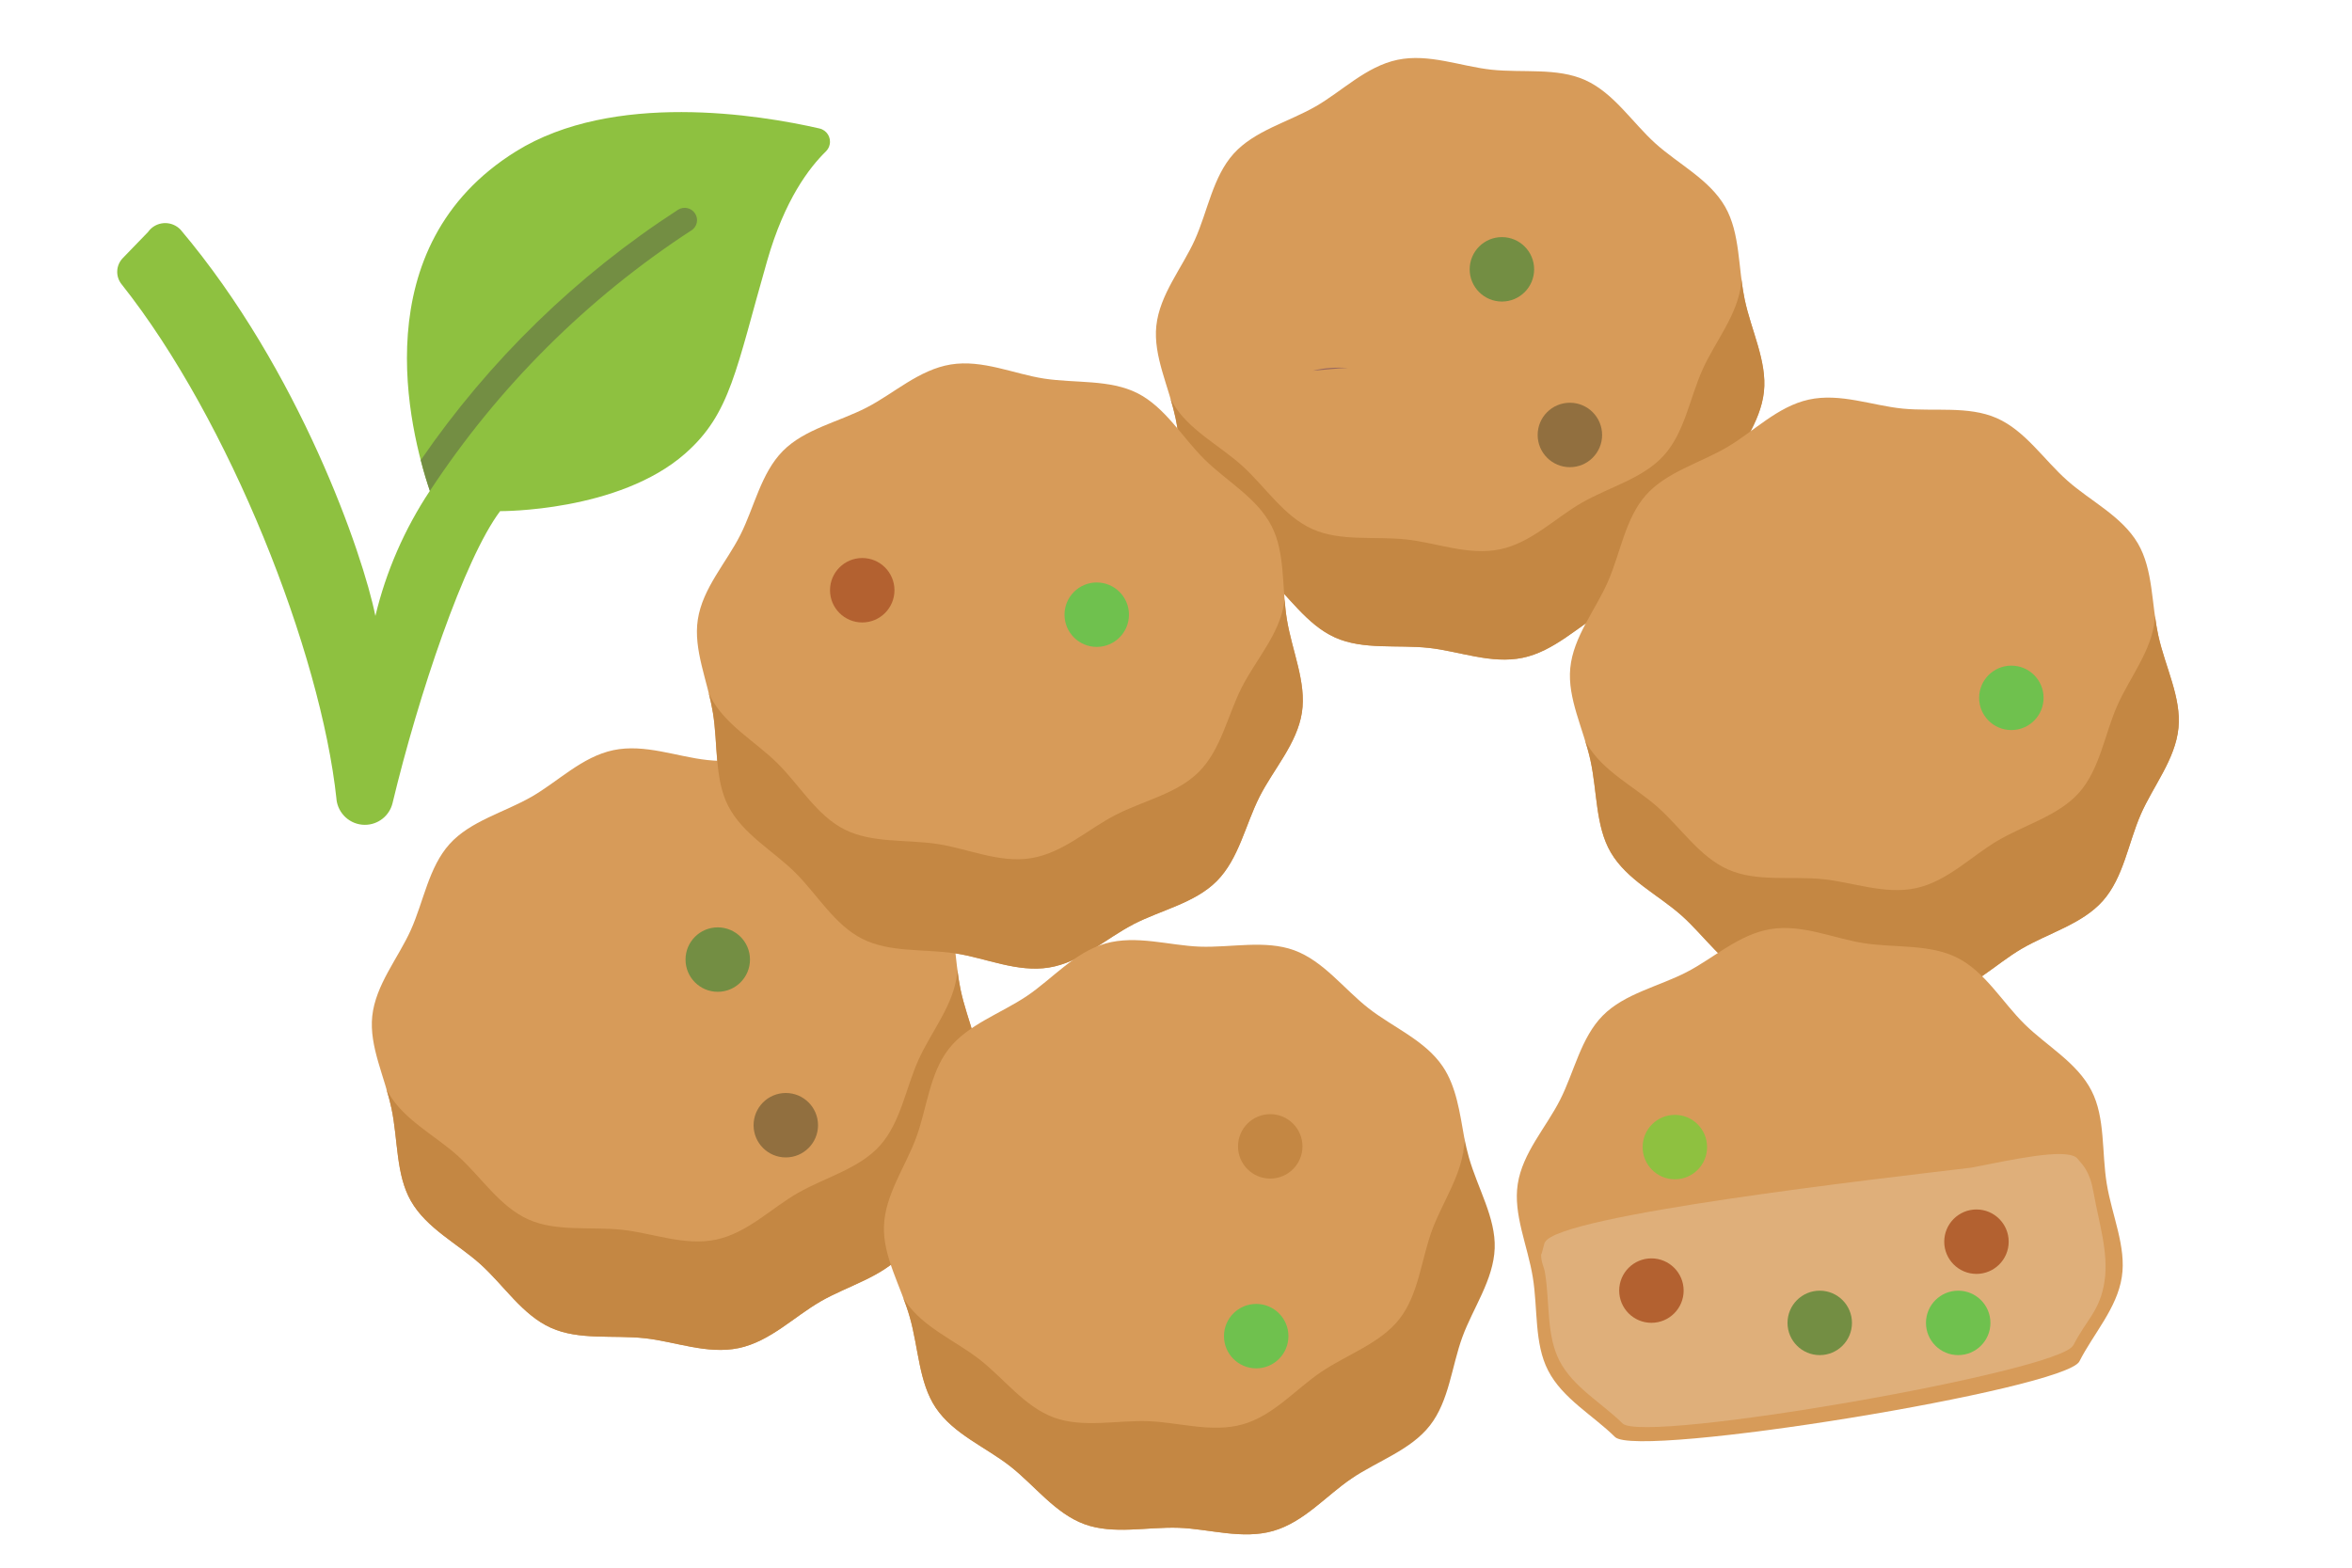 <?xml version="1.0" encoding="UTF-8"?>
<svg id="Artwork" xmlns="http://www.w3.org/2000/svg" width="300" height="200" viewBox="0 0 300 200">
  <defs>
    <style>
      .cls-1 {
        fill: #6fc14e;
      }

      .cls-2 {
        fill: #d79b59;
      }

      .cls-3 {
        fill: none;
      }

      .cls-4 {
        fill: #738e43;
      }

      .cls-5 {
        fill: #c48743;
      }

      .cls-6 {
        fill: #b36130;
      }

      .cls-7 {
        fill: #9a695e;
      }

      .cls-8 {
        fill: #8ec140;
      }

      .cls-9 {
        fill: #916f3f;
      }

      .cls-10 {
        fill: #dfaf7a;
      }
    </style>
  </defs>
  <rect class="cls-3" x=".09" width="300" height="200"/>
  <g>
    <path class="cls-2" d="M194.23,83.91c-4.01.84-8.11-.85-11.98-1.26-4.01-.43-8.37.29-11.97-1.33-3.64-1.64-5.98-5.39-8.94-8.07-2.93-2.65-6.91-4.6-8.91-8.1-1.93-3.38-1.64-7.77-2.48-11.79s-2.87-7.92-2.46-11.79c.43-4.01,3.3-7.39,4.92-10.99,1.64-3.64,2.28-8.02,4.95-10.98,2.65-2.93,6.93-4.01,10.43-6.01,3.38-1.93,6.45-5.12,10.46-5.96s8.11.85,11.98,1.26c4.01.43,8.37-.29,11.97,1.33,3.64,1.64,5.98,5.39,8.94,8.07,2.93,2.65,6.91,4.6,8.91,8.1,1.93,3.38,1.64,7.77,2.48,11.79s2.87,7.92,2.46,11.79c-.43,4.01-3.3,7.39-4.92,10.99-1.64,3.64-2.28,8.02-4.95,10.98-2.65,2.93-6.93,4.01-10.43,6.01-3.38,1.93-6.45,5.12-10.46,5.96Z"/>
    <path class="cls-5" d="M204.69,77.95c3.5-2,7.78-3.09,10.43-6.01,2.68-2.96,3.32-7.34,4.95-10.98,1.62-3.6,4.49-6.98,4.92-10.99.42-3.87-1.62-7.78-2.46-11.79-.17-.84-.3-1.69-.41-2.54,0,.17-.02.33-.03.5-.43,4.01-3.3,7.39-4.92,10.99-1.64,3.64-2.28,8.02-4.95,10.98-2.65,2.93-6.93,4.01-10.43,6.01-3.38,1.93-6.45,5.12-10.46,5.96s-8.11-.85-11.98-1.26c-4.01-.43-8.37.29-11.97-1.33-3.64-1.64-5.98-5.39-8.94-8.07-2.93-2.65-6.91-4.6-8.91-8.1-.08-.14-.16-.29-.23-.44.25.83.47,1.66.65,2.49.84,4.01.54,8.41,2.48,11.79,2,3.5,5.99,5.45,8.91,8.1,2.96,2.68,5.3,6.43,8.94,8.07,3.6,1.62,7.96.89,11.97,1.33,3.87.42,7.96,2.1,11.98,1.26,4.01-.84,7.09-4.03,10.46-5.96Z"/>
    <circle class="cls-4" cx="191.57" cy="34.36" r="4.11"/>
    <circle class="cls-9" cx="200.24" cy="55.49" r="4.11"/>
    <g>
      <path class="cls-2" d="M94.22,171.98c-4.01.84-8.11-.85-11.98-1.26-4.01-.43-8.37.29-11.97-1.33-3.64-1.64-5.98-5.39-8.94-8.07-2.93-2.65-6.91-4.6-8.91-8.1-1.93-3.38-1.64-7.77-2.48-11.79s-2.87-7.92-2.46-11.79c.43-4.01,3.3-7.39,4.92-10.99,1.64-3.64,2.28-8.02,4.95-10.98,2.65-2.93,6.93-4.01,10.43-6.01,3.38-1.93,6.45-5.12,10.46-5.96s8.11.85,11.98,1.26c4.01.43,8.37-.29,11.97,1.33,3.64,1.64,5.98,5.39,8.94,8.07,2.93,2.65,6.91,4.6,8.91,8.1,1.93,3.38,1.64,7.77,2.48,11.79s2.87,7.92,2.46,11.79c-.43,4.01-3.3,7.39-4.92,10.99-1.64,3.64-2.28,8.02-4.95,10.98-2.65,2.93-6.93,4.01-10.43,6.01-3.38,1.93-6.45,5.12-10.46,5.96Z"/>
      <path class="cls-5" d="M104.68,166.02c3.5-2,7.78-3.09,10.43-6.01,2.68-2.96,3.32-7.34,4.95-10.98,1.62-3.6,4.49-6.98,4.92-10.99.42-3.87-1.62-7.78-2.46-11.79-.17-.84-.3-1.69-.41-2.54,0,.17-.02.33-.03.5-.43,4.01-3.3,7.39-4.92,10.99-1.64,3.64-2.28,8.02-4.95,10.98-2.65,2.93-6.93,4.01-10.43,6.01-3.38,1.93-6.45,5.12-10.46,5.96s-8.11-.85-11.98-1.26c-4.01-.43-8.37.29-11.97-1.33-3.64-1.64-5.98-5.39-8.94-8.07-2.93-2.65-6.91-4.6-8.91-8.1-.08-.14-.16-.29-.23-.44.25.83.47,1.66.65,2.49.84,4.01.54,8.41,2.48,11.79,2,3.5,5.99,5.45,8.91,8.1,2.96,2.68,5.3,6.43,8.94,8.07,3.6,1.62,7.96.89,11.97,1.33,3.87.42,7.96,2.1,11.98,1.26,4.01-.84,7.09-4.03,10.46-5.96Z"/>
      <circle class="cls-4" cx="91.55" cy="122.42" r="4.11"/>
      <circle class="cls-9" cx="100.23" cy="143.55" r="4.11"/>
    </g>
    <g>
      <path class="cls-2" d="M133.8,123.42c-4.05.66-8.06-1.21-11.91-1.8-3.99-.61-8.37-.08-11.9-1.86-3.56-1.8-5.73-5.66-8.57-8.46-2.81-2.78-6.7-4.9-8.54-8.49-1.78-3.46-1.29-7.84-1.95-11.89s-2.52-8.04-1.92-11.89c.61-3.99,3.63-7.24,5.41-10.76,1.8-3.56,2.64-7.91,5.44-10.74,2.78-2.81,7.11-3.69,10.69-5.54,3.46-1.78,6.67-4.83,10.72-5.49s8.06,1.21,11.91,1.8c3.99.61,8.37.08,11.9,1.86,3.56,1.8,5.73,5.66,8.57,8.46,2.81,2.78,6.7,4.9,8.54,8.49,1.78,3.46,1.29,7.84,1.95,11.89s2.52,8.04,1.92,11.89c-.61,3.99-3.63,7.24-5.41,10.76-1.8,3.56-2.64,7.91-5.44,10.74-2.78,2.81-7.11,3.69-10.69,5.54-3.46,1.78-6.67,4.83-10.72,5.49Z"/>
      <path class="cls-5" d="M144.52,117.94c3.59-1.85,7.91-2.73,10.69-5.54,2.81-2.83,3.64-7.18,5.44-10.74,1.78-3.53,4.79-6.78,5.41-10.76.59-3.85-1.26-7.84-1.92-11.89-.14-.84-.22-1.7-.29-2.56-.02.17-.03.33-.06.5-.61,3.99-3.63,7.24-5.41,10.76-1.8,3.56-2.63,7.91-5.44,10.74-2.78,2.81-7.11,3.69-10.69,5.54-3.46,1.78-6.67,4.83-10.72,5.49s-8.06-1.21-11.91-1.8c-3.99-.61-8.37-.08-11.9-1.86-3.56-1.8-5.73-5.66-8.57-8.46-2.81-2.78-6.7-4.9-8.54-8.49-.08-.15-.14-.3-.21-.45.21.84.4,1.68.54,2.52.66,4.05.17,8.43,1.95,11.89,1.85,3.59,5.74,5.71,8.54,8.49,2.83,2.81,5.01,6.67,8.57,8.46,3.53,1.78,7.91,1.25,11.9,1.86,3.85.59,7.86,2.46,11.91,1.8,4.05-.66,7.26-3.7,10.72-5.49Z"/>
      <circle class="cls-1" cx="139.89" cy="78.42" r="4.11"/>
    </g>
    <path class="cls-7" d="M171.95,46.93c-1.55-.07-3.06-.01-4.5.37,1.51-.12,3.02-.31,4.5-.37Z"/>
    <circle class="cls-6" cx="109.98" cy="75.3" r="4.11"/>
    <g>
      <path class="cls-2" d="M162.4,195.31c-3.94,1.13-8.15-.26-12.04-.4-4.03-.14-8.32.89-12.03-.46-3.75-1.37-6.35-4.95-9.5-7.41-3.11-2.43-7.22-4.09-9.47-7.44-2.17-3.23-2.19-7.63-3.32-11.58s-3.43-7.7-3.29-11.59c.14-4.03,2.76-7.61,4.12-11.32,1.37-3.75,1.7-8.16,4.15-11.3,2.43-3.11,6.63-4.5,9.97-6.75,3.23-2.17,6.07-5.57,10.01-6.69s8.15.26,12.04.4c4.03.14,8.32-.89,12.03.46,3.75,1.37,6.35,4.95,9.5,7.41,3.11,2.43,7.22,4.09,9.47,7.44,1.72,2.56,2.15,5.84,2.73,9.07.48,2.68-4.2,20.64-5.56,24.35-1.37,3.75-5.46,16.86-8.81,19.11-3.23,2.17-6.06,5.57-10.01,6.7h0Z"/>
      <path class="cls-5" d="M172.41,188.62c3.35-2.25,7.54-3.64,9.97-6.75,2.46-3.14,2.78-7.56,4.15-11.3,1.36-3.71,3.97-7.29,4.12-11.32.14-3.89-2.17-7.64-3.29-11.59-.23-.82-.42-1.66-.59-2.51,0,.17,0,.33,0,.5-.14,4.03-2.76,7.61-4.12,11.32-1.37,3.75-1.7,8.16-4.15,11.3-2.43,3.11-6.63,4.5-9.97,6.75-3.23,2.17-6.07,5.57-10.01,6.69s-8.15-.26-12.04-.4c-4.03-.14-8.32.89-12.03-.46-3.75-1.37-6.35-4.95-9.5-7.41-3.11-2.43-7.22-4.09-9.47-7.44-.09-.14-.18-.28-.26-.42.3.81.59,1.62.82,2.44,1.13,3.94,1.15,8.35,3.32,11.58,2.25,3.35,6.36,5.01,9.47,7.44,3.14,2.46,5.75,6.04,9.5,7.41,3.71,1.36,8,.32,12.03.46,3.89.14,8.09,1.53,12.04.4,3.94-1.13,6.78-4.52,10.01-6.7Z"/>
      <circle class="cls-5" cx="162.02" cy="146.25" r="4.11"/>
      <circle class="cls-1" cx="160.23" cy="170.46" r="4.11"/>
    </g>
    <g>
      <path class="cls-8" d="M42.92,101.95c-2.01-18.81-13.67-48.37-27.4-65.67-.81-.99-.75-2.43.14-3.35l3.22-3.33c.85-1.21,2.52-1.5,3.74-.65.14.1.27.21.39.33,15.21,18,23.3,41.47,24.87,49.3,1.36-5.68,3.72-11.09,6.95-15.96-2.62-7.76-8.53-31.17,10.97-43.3,12.4-7.72,31.04-4.69,38.72-2.93.93.21,1.52,1.14,1.3,2.07-.07.33-.24.62-.48.86-2.1,2.06-5.25,6.12-7.49,13.96-4.01,13.96-4.66,19.47-10.44,24.57-8.48,7.48-23.62,7.36-23.62,7.36-4.57,6.08-10.42,23.47-13.72,37.24-.39,1.63-1.85,2.78-3.53,2.78-1.88,0-3.44-1.43-3.63-3.29h0Z"/>
      <path class="cls-4" d="M88.17,29.4c-13.28,8.66-24.64,19.98-33.34,33.23-.36-1.05-.77-2.38-1.16-3.93,8.73-12.71,19.88-23.57,32.83-31.95.73-.45,1.69-.24,2.16.49.47.72.26,1.68-.46,2.15,0,0-.01,0-.02.01Z"/>
    </g>
    <g>
      <path class="cls-2" d="M247.44,127.11c-4.01.88-8.11-.77-11.99-1.15-4.01-.39-8.36.38-11.98-1.21-3.65-1.6-6.04-5.34-9.02-7.98-2.95-2.62-6.95-4.53-8.99-8.01-1.97-3.36-1.72-7.75-2.6-11.76s-2.95-7.89-2.57-11.77c.39-4.01,3.23-7.42,4.81-11.04,1.6-3.65,2.2-8.04,4.84-11.03,2.62-2.95,6.89-4.08,10.37-6.12,3.36-1.97,6.4-5.18,10.4-6.06s8.11.77,11.99,1.15c4.01.39,8.36-.38,11.98,1.21,3.65,1.6,6.03,5.34,9.02,7.98,2.95,2.62,6.95,4.53,8.99,8.01,1.97,3.36,1.72,7.75,2.6,11.76s2.95,7.89,2.57,11.77c-.39,4.01-3.23,7.42-4.81,11.04-1.6,3.65-2.2,8.04-4.84,11.03-2.62,2.95-6.89,4.08-10.37,6.12-3.36,1.97-6.4,5.18-10.4,6.06Z"/>
      <path class="cls-5" d="M257.85,121.05c3.48-2.04,7.75-3.16,10.37-6.12,2.65-2.98,3.24-7.37,4.84-11.03,1.58-3.62,4.42-7.03,4.81-11.04.38-3.87-1.69-7.76-2.57-11.77-.18-.83-.32-1.68-.43-2.54,0,.17-.01.33-.03.5-.39,4.01-3.23,7.42-4.81,11.04-1.6,3.65-2.2,8.04-4.84,11.03-2.62,2.95-6.89,4.08-10.37,6.12-3.36,1.97-6.4,5.18-10.4,6.06s-8.11-.77-11.99-1.15c-4.01-.39-8.36.38-11.98-1.21-3.65-1.6-6.04-5.34-9.02-7.98-2.95-2.62-6.95-4.53-8.99-8.01-.08-.14-.16-.29-.24-.44.25.82.49,1.65.67,2.49.88,4.01.63,8.4,2.6,11.76,2.04,3.48,6.04,5.39,8.99,8.01,2.98,2.65,5.37,6.38,9.02,7.98,3.62,1.58,7.97.81,11.98,1.21,3.87.38,7.98,2.03,11.99,1.15,4.01-.88,7.05-4.1,10.4-6.06Z"/>
      <circle class="cls-1" cx="256.55" cy="89.03" r="4.11"/>
    </g>
    <g>
      <path class="cls-2" d="M206,183.33c-2.81-2.78-6.7-4.9-8.54-8.49-1.78-3.46-1.29-7.84-1.95-11.89s-2.52-8.04-1.92-11.89c.61-3.99,3.63-7.24,5.41-10.76,1.8-3.56,2.64-7.91,5.44-10.74,2.78-2.81,7.11-3.69,10.69-5.54,3.46-1.78,6.67-4.83,10.72-5.49s8.06,1.21,11.91,1.8c3.99.61,8.37.08,11.9,1.86,3.56,1.8,5.73,5.66,8.57,8.46,2.81,2.78,6.7,4.9,8.54,8.49,1.78,3.46,1.29,7.84,1.95,11.89s2.52,8.04,1.92,11.89c-.61,3.99-3.63,7.24-5.41,10.76-1.8,3.56-56.39,12.45-59.23,9.65Z"/>
      <path class="cls-10" d="M264.44,171.66c1.68-3.32,3.42-4.41,3.99-8.17.56-3.62-.72-7.53-1.39-11.33-.5-2.83-1.38-3.53-2.17-4.47-1.56-1.23-8.27.27-13.46,1.28-11.28,1.35-52.8,6.05-54.34,9.52-.07-.14-.43,1.68-.5,1.54,0,1.1.38,1.58.5,2.37.62,3.82.16,7.94,1.84,11.2,1.74,3.38,5.41,5.38,8.05,8,2.67,2.64,55.76-6.6,57.46-9.95Z"/>
      <circle class="cls-8" cx="213.63" cy="146.34" r="4.11"/>
      <circle class="cls-6" cx="210.64" cy="164.65" r="4.11"/>
      <circle class="cls-4" cx="232.11" cy="168.77" r="4.11"/>
      <circle class="cls-6" cx="252.1" cy="158.41" r="4.11"/>
      <circle class="cls-1" cx="249.77" cy="168.77" r="4.11"/>
    </g>
  </g>
</svg>
